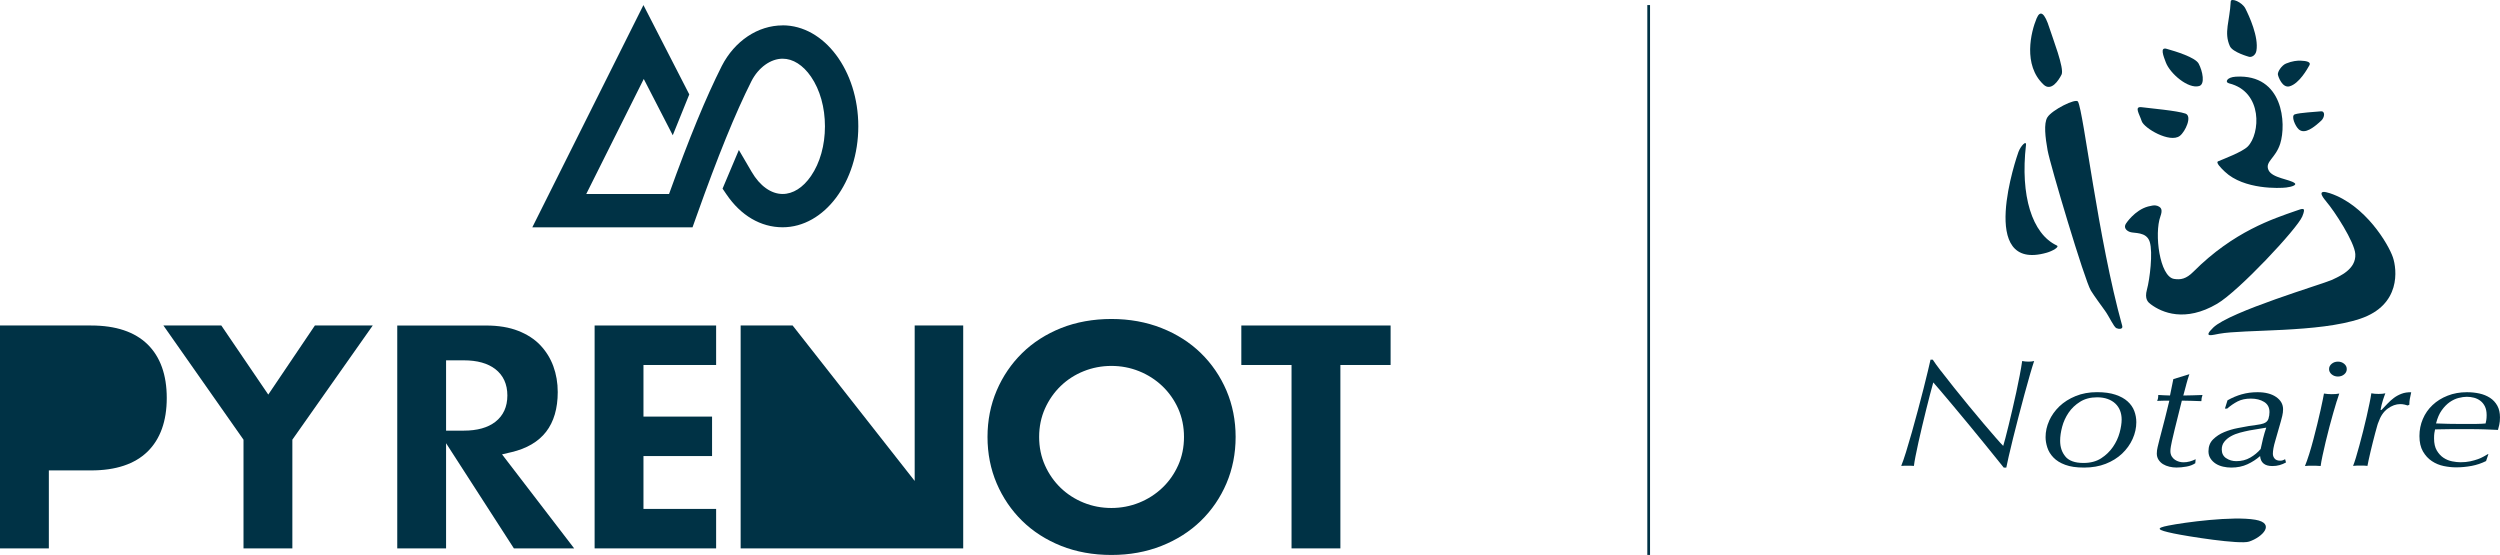 <?xml version="1.0" encoding="UTF-8"?><svg id="Calque_2" xmlns="http://www.w3.org/2000/svg" viewBox="0 0 916.6 203.46"><defs><style>.cls-1{fill:#003245;}.cls-2{fill:none;stroke:#003245;}</style></defs><g id="Calque_1-2"><path class="cls-1" d="m33.43,119.34H0v81.72h17.91v-28.59h15.52c9.03,0,15.98-2.32,20.67-6.9,4.67-4.57,7.04-11.18,7.04-19.66s-2.37-15.09-7.04-19.66c-4.69-4.58-11.64-6.91-20.67-6.91"/><polygon class="cls-1" points="115.45 119.34 98.36 144.67 81.14 119.34 59.91 119.34 89.28 161.21 89.28 201.06 107.19 201.06 107.19 161.2 136.66 119.34 115.45 119.34"/><path class="cls-1" d="m181.6,154.67c-2.76,2.14-6.65,3.22-11.56,3.22h-6.49v-25.78h6.49c4.91,0,8.8,1.08,11.56,3.22,2.93,2.27,4.42,5.53,4.42,9.67s-1.49,7.4-4.42,9.67m5.88,11.12c5.63-1.32,9.92-3.84,12.74-7.48,2.83-3.65,4.27-8.56,4.27-14.57,0-3.37-.55-6.57-1.63-9.51-1.07-2.89-2.68-5.48-4.78-7.69-2.08-2.19-4.8-3.95-8.06-5.23-3.3-1.3-7.26-1.96-11.75-1.96h-32.62v81.72h17.9v-38.57l24.87,38.57h22.1l-26.45-34.48,3.4-.8Z"/><polygon class="cls-1" points="235.92 167.21 261.07 167.21 261.07 152.74 235.92 152.74 235.92 133.82 262.56 133.82 262.56 119.34 218.01 119.34 218.01 201.06 262.56 201.06 262.56 186.59 235.92 186.59 235.92 167.21"/><polygon class="cls-1" points="271.55 119.34 271.55 201.06 353.15 201.06 353.15 119.34 335.36 119.34 335.36 176.33 290.61 119.34 271.55 119.34"/><path class="cls-1" d="m431.95,170.62c-1.41,3.15-3.37,5.94-5.82,8.26-2.44,2.32-5.3,4.15-8.49,5.43-3.19,1.28-6.61,1.94-10.16,1.94s-6.98-.65-10.16-1.94c-3.19-1.29-6.03-3.12-8.44-5.44-2.41-2.33-4.35-5.1-5.75-8.25-1.42-3.17-2.14-6.67-2.14-10.41s.72-7.24,2.14-10.42c1.41-3.14,3.34-5.92,5.75-8.25,2.41-2.33,5.25-4.16,8.44-5.44,3.19-1.28,6.61-1.94,10.16-1.94s6.97.65,10.16,1.94c3.19,1.28,6.04,3.11,8.49,5.43,2.45,2.33,4.41,5.11,5.83,8.26,1.42,3.18,2.14,6.68,2.14,10.42s-.72,7.24-2.14,10.41m8.32-41.16c-3.99-3.89-8.84-6.98-14.41-9.18-5.58-2.21-11.77-3.33-18.38-3.33s-12.89,1.12-18.44,3.33c-5.53,2.21-10.34,5.3-14.29,9.18-3.96,3.89-7.11,8.51-9.34,13.74-2.23,5.22-3.36,10.94-3.36,17.01s1.13,11.79,3.36,17.01c2.23,5.23,5.38,9.85,9.34,13.74,3.96,3.89,8.77,6.97,14.29,9.18,5.54,2.21,11.74,3.33,18.44,3.33s12.8-1.12,18.38-3.33c5.56-2.2,10.41-5.29,14.41-9.18,4-3.89,7.16-8.51,9.39-13.74,2.23-5.22,3.36-10.95,3.36-17.01s-1.13-11.79-3.36-17.01c-2.24-5.23-5.4-9.85-9.39-13.74"/><polygon class="cls-1" points="473.53 201.06 491.44 201.06 491.44 133.82 509.85 133.82 509.85 119.34 455.12 119.34 455.12 133.82 473.53 133.82 473.53 201.06"/><path class="cls-1" d="m286.94,9.31c-9.05,0-17.59,5.69-22.3,14.87-5.89,11.71-11.87,26.23-19.34,46.95h-30.36l21.09-42.18,10.63,20.64,6.06-14.98L235.91,1.86l-40.74,81.48h58.74l1.45-4.06c7.85-22.07,14.26-37.83,20.17-49.57,2.56-4.98,7.04-8.19,11.41-8.19,3.8,0,7.5,2.35,10.42,6.61,3.29,4.8,5.1,11.26,5.1,18.19s-1.81,13.39-5.1,18.19c-2.92,4.27-6.62,6.61-10.42,6.61-4.21,0-8.34-2.95-11.34-8.09l-4.7-8.04-5.98,14.17,1.42,2.09c5.27,7.79,12.59,12.08,20.6,12.08,15.3,0,27.75-16.61,27.75-37.02s-12.45-37.02-27.75-37.02"/><line class="cls-2" x1="604.47" y1="1.86" x2="604.47" y2="203.46"/><path class="cls-1" d="m824.6,198.57c-3.41,1.13-22.71-1.94-27.67-2.99-6.09-1.28-6.73-1.93-1.92-2.88,5.8-1.16,23.57-3.57,31.88-2.14,7.47,1.29,2.7,6.36-2.29,8.01"/><path class="cls-1" d="m749.26,31.02c-7.65-7.17-4.64-19.33-2.55-24.3,1.32-3.14,2.94-2.06,4.72,3.62,1.09,3.47,5.53,14.78,4.42,17-1.12,2.22-3.82,6.29-6.59,3.69"/><path class="cls-1" d="m779.46,82c-.81,1.21-.2,2.43,1.42,3.04,1.62.61,6.08-.21,7.3,3.64,1.22,3.85,0,13.78-1.01,17.43-1.01,3.64.47,4.76,1.42,5.47,4.05,3.04,12.57,6.69,24.31-.21,7.95-4.66,29.38-27.56,31.21-32.01,1.48-3.61.23-2.96-2.43-2.03-8.11,2.84-22.71,7.48-37.49,22.29-2.64,2.66-4.67,3.02-7.09,2.64-5.3-.84-7.31-16.6-5.01-22.91.84-2.33.34-3.14-.62-3.65-.7-.37-1.4-.66-3.9.01-4.94,1.34-8.11,6.28-8.11,6.28"/><path class="cls-1" d="m806.13,23.35c-1.23-2.32-8.36-4.5-11.79-5.46-2.54-.71-1.09,2.78-.26,4.99,1.55,4.11,8.2,9.8,12.21,8.67,2.27-.63,1.29-5.46-.16-8.2"/><path class="cls-1" d="m801.26,41.64c-3.17-1.09-12.81-1.9-15.99-2.33-2.94-.4-.9,2.41-.04,5.1.82,2.57,10.35,8.18,13.98,5.41,2.05-1.57,4.64-7.28,2.05-8.18"/><path class="cls-1" d="m841.38,41.92c1.87-.63,7.63-.89,9.51-1.1,1.75-.18,1.42,2.27.17,3.41-2.57,2.36-5.97,5.17-8.23,3.21-1.27-1.11-2.99-5-1.46-5.52"/><path class="cls-1" d="m824.64,20.84c1.04.2,2.36-.63,2.65-2.23.89-5.07-2.67-12.79-4.06-15.52-1.18-2.3-5.27-4-5.35-2.57-.38,7.33-2.58,11.36-.32,16.4,1.03,2.29,7.08,3.92,7.08,3.92"/><path class="cls-1" d="m750.48,92.63c1.99-.57,4.74-2.1,3.62-2.63-9.1-4.27-13.41-18.31-11.3-36.78.23-2-1.96.33-2.75,2.47-.55,1.5-15.4,44.38,10.43,36.94"/><path class="cls-1" d="m852.92,73.93c2.94,3.39,10.38,14.82,10.63,19.22.32,5.59-5.68,8.11-8.71,9.52-3.04,1.42-37.29,11.55-43.36,17.42-4.24,4.1.14,2.58,2.16,2.28,9.19-1.68,36.41-.34,51.74-5.52,14.99-5.06,13.43-18.11,11.96-22.49-1.64-4.85-10.14-19.21-23.09-23.51-4.51-1.49-3.31.76-1.31,3.07"/><path class="cls-1" d="m815.73,62.96c-1.53-1.45-3.45-3.4-2.47-3.82,1.97-.85,8.83-3.4,10.85-5.42,4.59-4.61,5.66-20.05-6.85-23.16-1.58-.4-.91-2.24,2.49-2.45,17.44-1.03,18.56,17.3,16.27,24.55-1.72,5.43-5.69,6.57-4.3,9.69,1.32,2.96,7.78,3.33,9.62,4.8.79.63-.84,1.32-3.13,1.6-2.29.28-15.48.86-22.49-5.8"/><path class="cls-1" d="m775.97,120.33c-1.03-.51-2.58-4.16-4.2-6.41-1.18-1.64-3.95-5.39-5.18-7.4-2.28-3.72-14.91-46.11-15.86-51.41-.83-4.66-1.47-9.81-.09-12.07,1.67-2.73,10.48-7.13,11.23-5.78,2.08,3.77,7.33,50.3,16.23,82.23.37,1.34-1.41,1.19-2.12.83"/><path class="cls-1" d="m835.17,27.4c-.21-1.05,1.39-3.45,2.97-4.1,2.34-.97,4.2-1.1,5.37-1.06,2.23.07,3.86.51,3.22,1.67-.73,1.32-3.73,6.71-7.25,7.73-2.67.77-4.15-3.45-4.31-4.25"/><path class="cls-1" d="m711.65,136.02c1.37,1.8,2.93,3.79,4.66,5.95,1.74,2.16,3.55,4.4,5.44,6.71,1.89,2.31,3.7,4.47,5.41,6.49,1.71,2.01,3.22,3.77,4.53,5.27,1.3,1.5,2.23,2.52,2.77,3.04.18-.6.45-1.57.81-2.9.36-1.33.75-2.89,1.18-4.68.43-1.79.89-3.72,1.38-5.81.49-2.08.97-4.18,1.42-6.28.45-2.11.87-4.14,1.25-6.12.38-1.97.69-3.75.91-5.33.32.08.69.13,1.12.17.43.04.85.06,1.25.06.45,0,.81-.02,1.08-.06.27-.04.58-.09.94-.17-.4,1.2-.93,2.89-1.55,5.05-.63,2.16-1.3,4.55-2,7.16-.7,2.61-1.42,5.33-2.16,8.15-.74,2.82-1.42,5.48-2.03,7.98-.6,2.5-1.14,4.72-1.59,6.65-.45,1.94-.74,3.3-.88,4.09h-.94c-.36-.45-1.19-1.47-2.47-3.07-1.28-1.59-2.81-3.48-4.56-5.64-1.76-2.16-3.64-4.46-5.65-6.9-2.01-2.44-3.91-4.74-5.72-6.88-1.8-2.14-3.38-4.01-4.73-5.61-1.35-1.6-2.25-2.64-2.7-3.13-.32,1.09-.7,2.5-1.15,4.23-.45,1.73-.92,3.59-1.42,5.58-.5,1.99-.99,4.04-1.49,6.14-.5,2.11-.96,4.12-1.39,6.03-.43,1.92-.79,3.64-1.08,5.16-.3,1.52-.49,2.68-.57,3.47-.36-.04-.72-.06-1.08-.06h-2.4c-.43,0-.82.02-1.18.06.49-1.2,1.08-2.89,1.76-5.07.67-2.18,1.38-4.59,2.13-7.22.74-2.63,1.49-5.34,2.23-8.12.74-2.78,1.43-5.41,2.06-7.89.63-2.48,1.17-4.67,1.62-6.57.45-1.9.76-3.26.95-4.09h.81c.63.98,1.63,2.37,3.01,4.17"/><path class="cls-1" d="m757.29,167.44c1.33,1.53,3.52,2.3,6.59,2.3,2.57,0,4.73-.57,6.49-1.71,1.76-1.14,3.2-2.53,4.33-4.18,1.13-1.65,1.94-3.38,2.44-5.22.49-1.83.74-3.44.74-4.83,0-1.16-.19-2.23-.57-3.23-.38-.99-.96-1.85-1.72-2.58-.76-.73-1.71-1.3-2.84-1.71-1.13-.41-2.41-.61-3.85-.61-2.43,0-4.52.54-6.25,1.63-1.74,1.08-3.14,2.42-4.22,4.01-1.08,1.59-1.87,3.31-2.36,5.16-.49,1.85-.74,3.56-.74,5.13,0,2.36.66,4.3,1.99,5.84m-6.03-13.16c.88-1.95,2.13-3.71,3.75-5.28,1.63-1.56,3.61-2.82,5.96-3.78,2.34-.96,4.96-1.44,7.85-1.44,2.66,0,4.92.31,6.76.93,1.85.62,3.34,1.44,4.46,2.46,1.13,1.02,1.94,2.18,2.44,3.5.5,1.32.75,2.69.75,4.12,0,2.07-.45,4.11-1.35,6.12-.9,2.01-2.19,3.81-3.85,5.39-1.67,1.58-3.68,2.83-6.02,3.75-2.34.92-4.98,1.38-7.91,1.38s-5.11-.34-6.93-1.01c-1.83-.67-3.27-1.57-4.33-2.68-1.07-1.11-1.81-2.33-2.24-3.67-.43-1.33-.64-2.6-.64-3.81,0-2.03.44-4.02,1.32-5.98"/><path class="cls-1" d="m801.54,141.11c-.34,1.28-.68,2.58-1.05,3.9,1.04,0,2.17-.03,3.41-.07,1.24-.05,2.44-.09,3.62-.12-.27.77-.41,1.52-.41,2.26-1.17-.03-2.4-.07-3.68-.12-1.28-.05-2.45-.07-3.48-.07l-2.64,10.6c-.14.6-.29,1.27-.47,2-.18.73-.35,1.46-.51,2.17-.16.71-.29,1.4-.41,2.06-.11.66-.17,1.21-.17,1.66,0,.75.16,1.39.47,1.92.32.53.71.95,1.19,1.27.47.32.99.55,1.55.71.56.15,1.09.22,1.59.22.77,0,1.53-.1,2.3-.31.76-.21,1.48-.48,2.16-.82l-.13,1.47c-.9.6-2,1.02-3.28,1.24s-2.49.34-3.62.34c-.86,0-1.73-.1-2.6-.31-.88-.21-1.65-.52-2.32-.93-.67-.41-1.22-.95-1.65-1.61-.42-.66-.64-1.42-.64-2.28,0-.75.1-1.54.3-2.37.2-.83.42-1.71.65-2.65.49-1.92.9-3.48,1.22-4.68.31-1.2.6-2.28.84-3.24.25-.96.49-1.92.71-2.88.23-.96.52-2.15.88-3.58-.63,0-1.34,0-2.14.02-.79.02-1.57.04-2.34.07.14-.3.24-.59.3-.89.07-.29.11-.72.11-1.28.72.03,1.47.07,2.25.12.79.05,1.47.07,2.06.07l1.22-6,5.88-1.81c-.45,1.32-.85,2.62-1.18,3.9"/><path class="cls-1" d="m816.2,167.98c1.07.73,2.31,1.1,3.72,1.1,1.91,0,3.61-.43,5.11-1.3,1.5-.86,2.77-1.92,3.82-3.15.27-1.32.57-2.62.89-3.92.32-1.29.71-2.6,1.16-3.92-1.05.19-2.07.36-3.07.51-1,.15-2.02.32-3.07.51-1.14.23-2.31.5-3.51.82-1.2.32-2.29.75-3.28,1.3-.98.54-1.78,1.21-2.42,2-.64.79-.96,1.74-.96,2.87,0,1.39.53,2.45,1.6,3.19m5.77-23.43c1.79-.51,3.7-.76,5.74-.76,2.85,0,5.12.58,6.82,1.75,1.7,1.17,2.55,2.67,2.55,4.51,0,.79-.1,1.6-.3,2.43-.21.83-.38,1.48-.51,1.97l-1.97,6.88c-.37,1.21-.61,2.2-.75,2.99-.14.79-.21,1.47-.21,2.03,0,.68.22,1.27.65,1.78.43.51,1.1.76,2,.76.41,0,.76-.05,1.05-.16.29-.1.55-.24.78-.4l.34,1.21c-.76.42-1.55.75-2.37.98-.82.23-1.7.34-2.65.34-1.4,0-2.48-.31-3.23-.94-.75-.63-1.16-1.53-1.25-2.72-1.36,1.2-2.91,2.21-4.65,3.01-1.74.81-3.73,1.21-5.94,1.21-1,0-1.99-.11-2.99-.34-1-.23-1.89-.59-2.68-1.09-.79-.51-1.44-1.14-1.93-1.91-.5-.77-.74-1.64-.74-2.62,0-1.8.56-3.26,1.7-4.38,1.13-1.12,2.5-2.02,4.08-2.67,1.59-.65,3.22-1.14,4.9-1.46s3.04-.57,4.08-.76c.91-.15,1.88-.29,2.92-.42,1.05-.13,1.88-.31,2.51-.53.96-.34,1.56-.92,1.81-1.74.25-.82.37-1.63.37-2.42,0-1.69-.66-2.93-1.97-3.74-1.32-.81-2.93-1.21-4.84-1.21s-3.53.34-4.87,1.03c-1.34.69-2.62,1.57-3.84,2.64h-.82l.95-3.04c1.72-.98,3.47-1.71,5.26-2.22"/><path class="cls-1" d="m854.88,133.39c.63-.53,1.4-.8,2.3-.8s1.66.27,2.3.8c.63.53.94,1.17.94,1.93s-.31,1.4-.94,1.93c-.63.53-1.4.8-2.3.8s-1.67-.27-2.3-.8c-.63-.53-.95-1.17-.95-1.93s.31-1.4.95-1.93m1.86,13.69c-.38,1.26-.81,2.7-1.28,4.32-.47,1.62-.95,3.34-1.42,5.16-.47,1.82-.92,3.62-1.35,5.39-.43,1.77-.81,3.44-1.14,5.02-.34,1.58-.58,2.88-.71,3.89-.5-.06-1.01-.09-1.56-.09h-3.01c-.43,0-.82.03-1.18.09.5-1.2,1.01-2.67,1.56-4.4.54-1.73,1.06-3.53,1.55-5.41.5-1.88.97-3.74,1.42-5.59.45-1.84.85-3.54,1.19-5.08.33-1.54.62-2.86.84-3.95.23-1.09.36-1.81.41-2.14.9.15,1.85.23,2.84.23,1.13,0,2.05-.07,2.77-.23-.23.6-.53,1.53-.91,2.79"/><path class="cls-1" d="m881.53,148.33c-.45-.11-.95-.17-1.49-.17-1.57,0-3.12.56-4.63,1.67-1.51,1.11-2.65,2.8-3.41,5.05-.09.15-.24.59-.44,1.3-.2.72-.44,1.57-.71,2.57-.27,1-.55,2.09-.85,3.28s-.58,2.34-.85,3.47c-.27,1.13-.51,2.18-.71,3.14-.2.96-.35,1.69-.44,2.17-.36-.06-.75-.09-1.15-.09h-2.8c-.47,0-.91.03-1.32.09.27-.64.61-1.63,1.02-2.96.41-1.34.83-2.83,1.28-4.49.45-1.66.91-3.41,1.38-5.26.47-1.85.9-3.63,1.29-5.37.38-1.73.73-3.34,1.05-4.83.31-1.49.54-2.72.67-3.7.36.08.78.13,1.25.17.47.04.94.06,1.39.06.99,0,1.82-.07,2.5-.23-.09.23-.22.56-.37.99-.16.44-.33.94-.51,1.5-.18.57-.35,1.16-.5,1.78-.16.62-.29,1.24-.38,1.84h.34c.72-.75,1.45-1.52,2.2-2.31.74-.79,1.53-1.49,2.37-2.12.83-.62,1.77-1.13,2.81-1.52,1.04-.4,2.21-.57,3.52-.54-.23.94-.4,1.75-.51,2.45-.12.69-.17,1.39-.17,2.11l-.61.28c-.36-.11-.77-.23-1.22-.34"/><path class="cls-1" d="m901.43,145.9c-1.1.28-2.19.79-3.25,1.52-1.06.74-2.04,1.74-2.94,3-.91,1.26-1.6,2.87-2.09,4.83,1.39.06,2.93.11,4.6.14,1.67.03,3.2.05,4.59.05h2.16c1.13,0,2.32,0,3.58-.02,1.26-.01,2.34-.07,3.24-.16.08-.34.16-.74.25-1.22.08-.47.13-1.08.13-1.84,0-1.24-.21-2.3-.62-3.16-.42-.87-.98-1.56-1.68-2.09-.7-.53-1.48-.91-2.33-1.13-.86-.23-1.74-.34-2.64-.34s-1.9.14-3.01.43m4.79,24.9c-1.87.36-3.77.54-5.71.54-1.44,0-2.95-.16-4.52-.48-1.57-.32-3.02-.92-4.36-1.81-1.33-.88-2.42-2.07-3.28-3.56-.85-1.49-1.28-3.36-1.28-5.62s.42-4.31,1.25-6.26c.83-1.96,2.02-3.66,3.56-5.11,1.53-1.45,3.37-2.6,5.52-3.44,2.14-.85,4.5-1.27,7.07-1.27,1.63,0,3.16.16,4.61.48,1.44.32,2.73.85,3.86,1.58,1.13.73,2.02,1.69,2.68,2.88.66,1.19.98,2.62.98,4.32,0,1.05-.09,1.96-.27,2.71-.18.75-.34,1.37-.47,1.86-.94-.04-1.8-.07-2.56-.11-.77-.04-1.52-.07-2.26-.09-.74-.02-1.52-.04-2.33-.06-.81-.02-1.73-.03-2.76-.03h-7.08c-1.08,0-2.16.02-3.24.05-1.08.03-2.02.05-2.83.05-.1.38-.19.83-.26,1.36-.08.53-.11,1.17-.11,1.92,0,1.85.34,3.33,1.01,4.46.67,1.13,1.48,2.02,2.45,2.66.96.64,2.01,1.07,3.15,1.3,1.14.23,2.18.34,3.12.34,1.29,0,2.47-.11,3.52-.34,1.05-.23,1.99-.49,2.82-.79.83-.3,1.54-.63,2.15-.98.6-.36,1.11-.65,1.51-.87h.2l-.86,2.54c-1.67.83-3.43,1.42-5.3,1.78"/></g></svg>